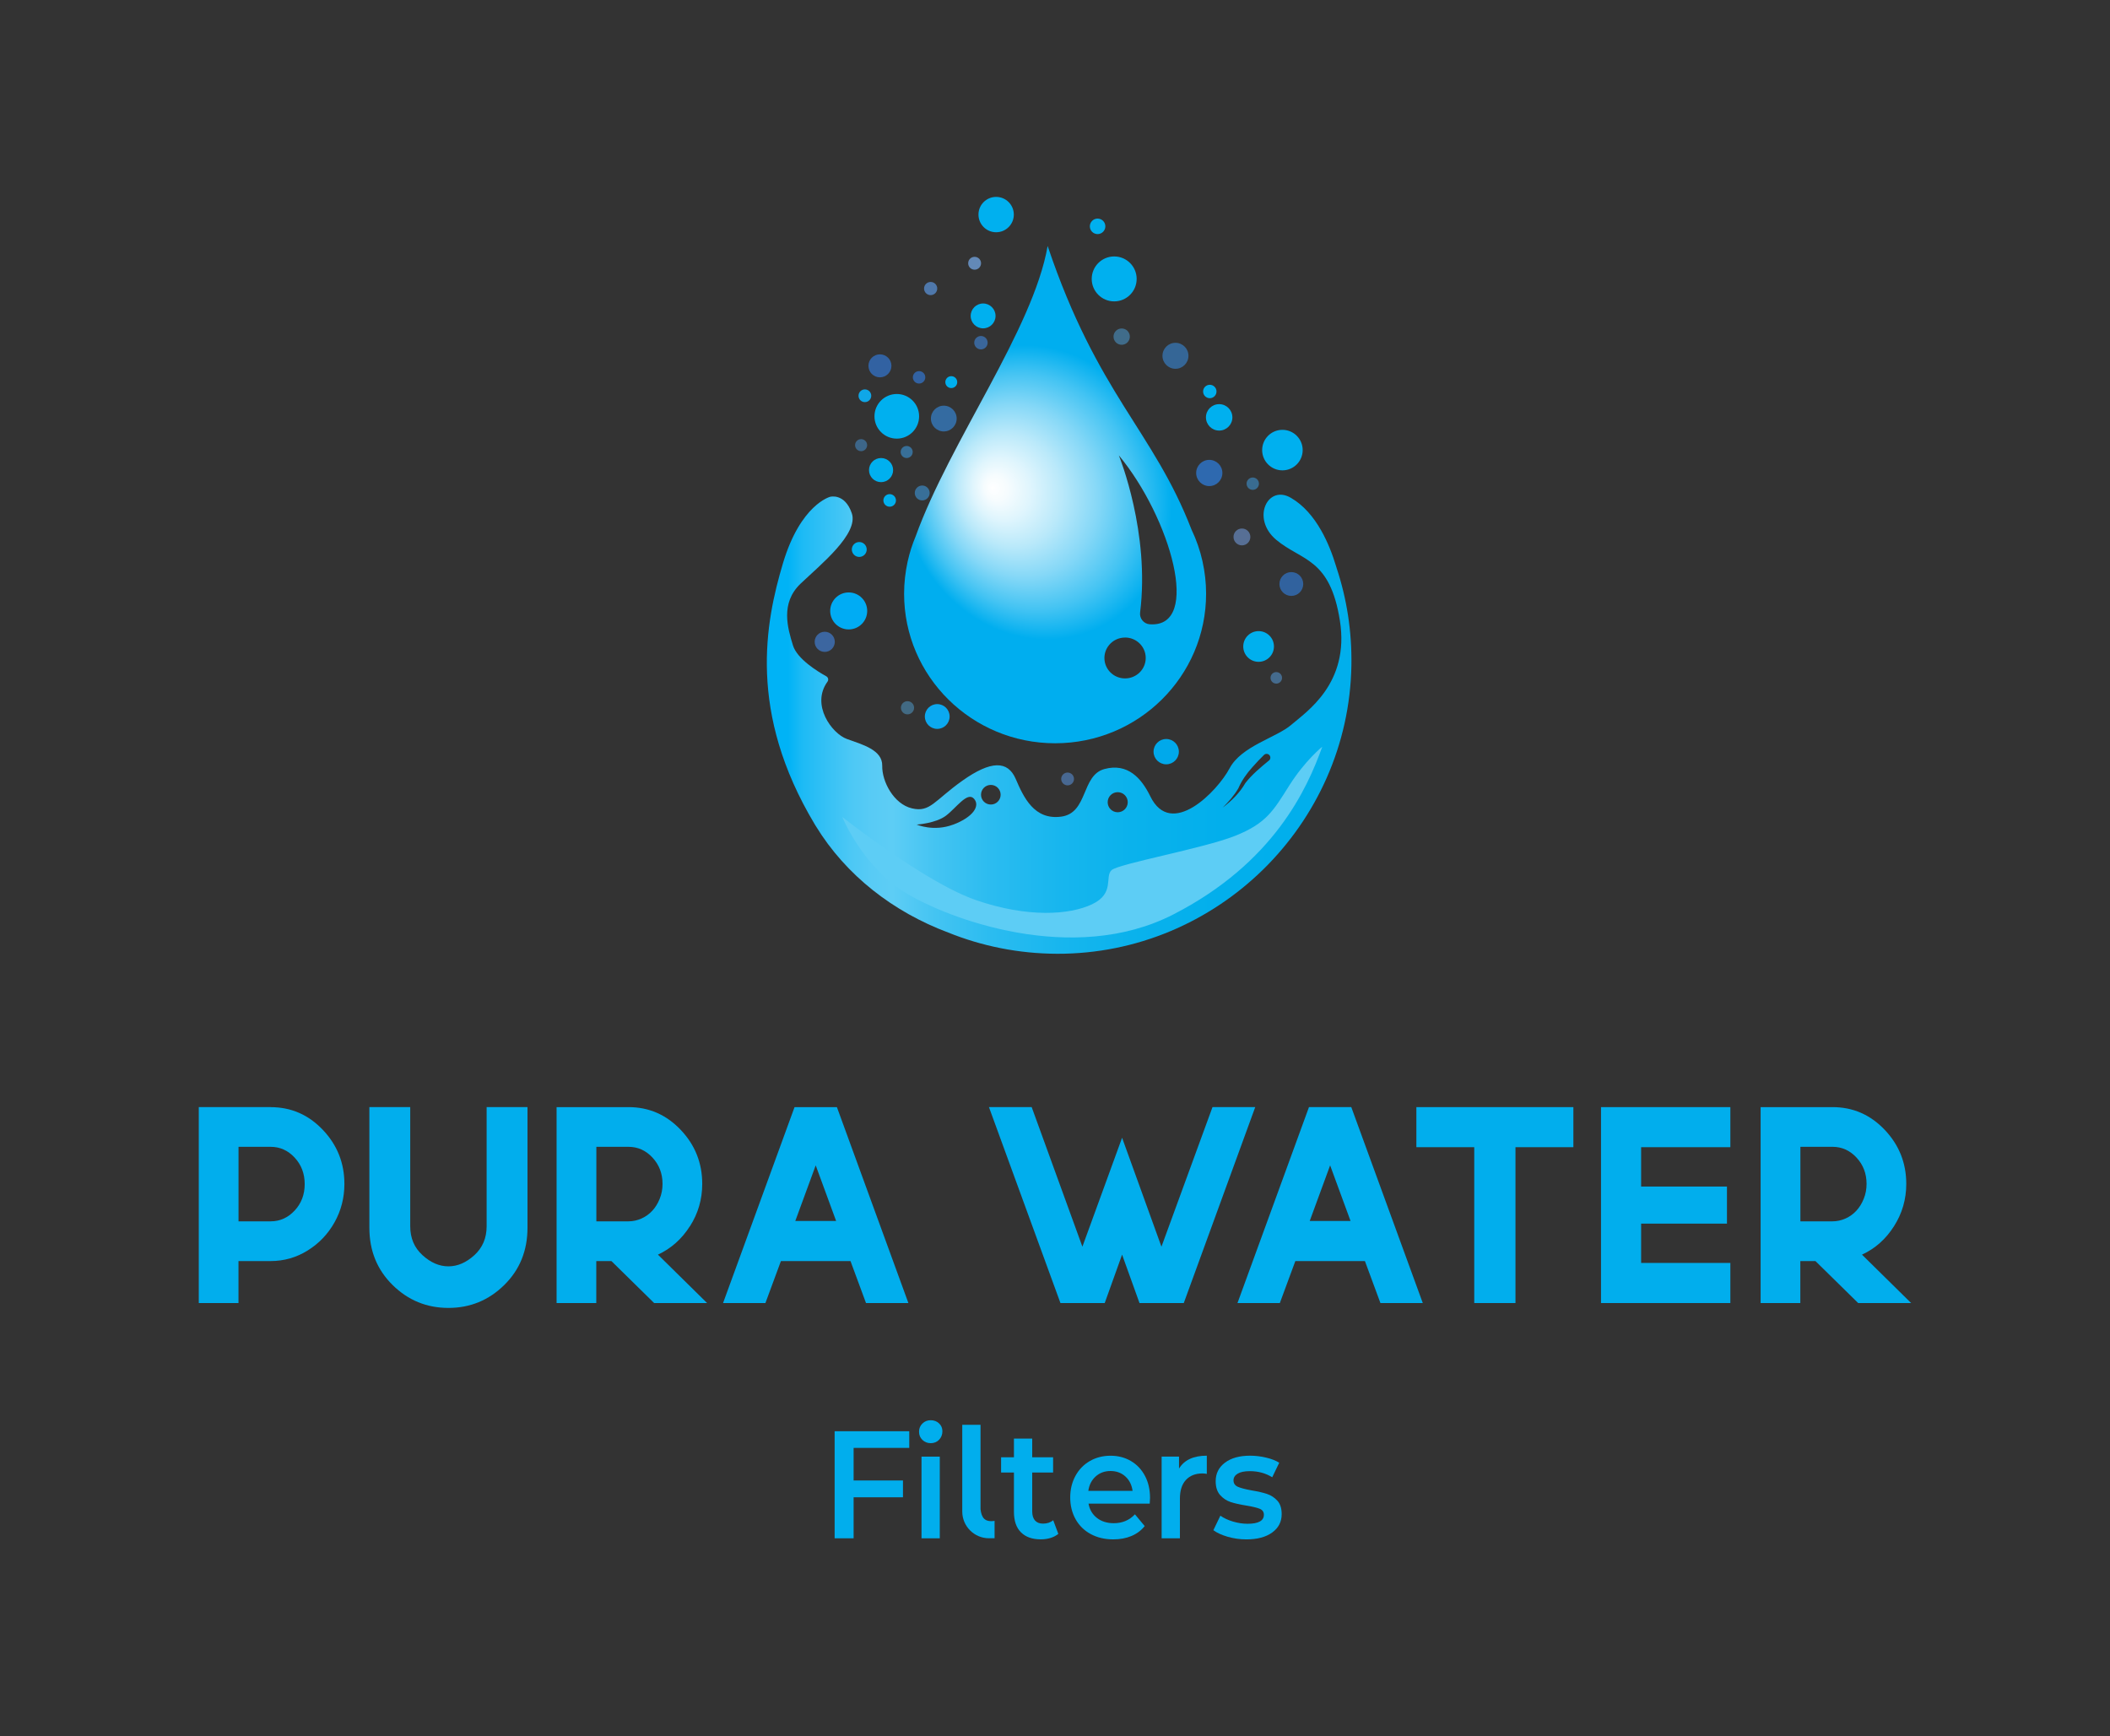 <svg viewBox="0 0 563.41 463.65" xmlns:xlink="http://www.w3.org/1999/xlink" xmlns="http://www.w3.org/2000/svg" data-name="Layer 1" id="Layer_1">
  <rect x="0" y="0" width="563.41" height="463.65" fill="#333333" stroke="none"/>
  <defs>
    <style>
      .cls-1 {
        fill: #486891;
      }

      .cls-2 {
        fill: #0fa7e8;
      }

      .cls-3 {
        fill: #2e69af;
      }

      .cls-4 {
        fill: #386f98;
      }

      .cls-5 {
        fill: #31629e;
      }

      .cls-6 {
        fill: #00b0ee;
      }

      .cls-7 {
        fill: #356696;
      }

      .cls-8 {
        fill: url(#radial-gradient);
      }

      .cls-9 {
        fill: #00a9eb;
      }

      .cls-10 {
        fill: #00b0ef;
      }

      .cls-11 {
        fill: #426a83;
      }

      .cls-12 {
        fill: #3a669a;
      }

      .cls-13 {
        fill: #576f95;
      }

      .cls-14 {
        fill: #6389b7;
      }

      .cls-15 {
        fill: #346ba1;
      }

      .cls-16 {
        fill: #0ba9f0;
      }

      .cls-17 {
        fill: #3d6689;
      }

      .cls-18 {
        fill: #3262a2;
      }

      .cls-19 {
        fill: #01aeed;
      }

      .cls-20 {
        fill: #456b8d;
      }

      .cls-21 {
        fill: #396c91;
      }

      .cls-22 {
        fill: #406c8a;
      }

      .cls-23 {
        fill: url(#linear-gradient);
      }

      .cls-24 {
        fill: #00acf4;
      }

      .cls-25 {
        fill: #4f78ab;
      }

      .cls-26 {
        fill: #3c66a0;
      }

      .cls-27 {
        fill: #5dcdf5;
      }
    </style>
    <radialGradient gradientUnits="userSpaceOnUse" gradientTransform="translate(-35.01 101.02) rotate(-22.12) scale(1 1.12)" r="50.88" fy="125.04" fx="266.86" cy="132.09" cx="281.72" id="radial-gradient">
      <stop stop-color="#fff" offset="0"></stop>
      <stop stop-color="#f6fcfe" offset=".06"></stop>
      <stop stop-color="#dff5fd" offset=".15"></stop>
      <stop stop-color="#bae9fa" offset=".27"></stop>
      <stop stop-color="#86d8f7" offset=".41"></stop>
      <stop stop-color="#45c4f3" offset=".56"></stop>
      <stop stop-color="#00aeef" offset=".7"></stop>
    </radialGradient>
    <linearGradient gradientUnits="userSpaceOnUse" y2="193.4" x2="391.72" y1="193.4" x1="204.77" id="linear-gradient">
      <stop stop-color="#00b3f6" offset=".03"></stop>
      <stop stop-color="#1cbaf5" offset=".05"></stop>
      <stop stop-color="#38c2f5" offset=".09"></stop>
      <stop stop-color="#4cc8f5" offset=".12"></stop>
      <stop stop-color="#58cbf5" offset=".15"></stop>
      <stop stop-color="#5dcdf5" offset=".18"></stop>
      <stop stop-color="#44c4f2" offset=".24"></stop>
      <stop stop-color="#2bbcf0" offset=".32"></stop>
      <stop stop-color="#17b6ee" offset=".42"></stop>
      <stop stop-color="#0ab2ec" offset=".52"></stop>
      <stop stop-color="#02afec" offset=".65"></stop>
      <stop stop-color="#00afec" offset=".89"></stop>
    </linearGradient>
  </defs>
  <path d="m281.74,198.48c22.27,0,40.32-17.88,40.31-39.94,0-2.95-.33-5.81-.95-8.58,0-.01,0-.03,0-.04-.66-2.96-1.65-5.8-2.93-8.47-10.26-26.54-25.05-36.04-38.43-75.76-3.91,22.37-26.09,52.16-35.25,77.54-.89,2.12-1.6,4.34-2.11,6.63-.01.04-.02.08-.03.12-.6,2.76-.94,5.63-.94,8.58,0,22.05,18.07,39.92,40.34,39.92Zm25.24-31.78c-1.59-.12-2.75-1.57-2.55-3.14,2.66-21.23-5.46-41.43-5.68-41.97,13.78,16.62,22.25,46.17,8.23,45.11Zm-6.57,3.54c3.05,0,5.52,2.44,5.52,5.46,0,3.02-2.47,5.46-5.52,5.46s-5.51-2.44-5.51-5.45c0-3.02,2.47-5.46,5.51-5.46Z" class="cls-8"></path>
  <circle r="5.41" cy="120.19" cx="342.43" class="cls-10"></circle>
  <circle r="3.5" cy="126.3" cx="322.9" class="cls-3"></circle>
  <circle r="1.65" cy="129.16" cx="334.51" class="cls-21"></circle>
  <circle r="3.53" cy="111.45" cx="325.54" class="cls-10"></circle>
  <circle r="1.79" cy="104.54" cx="323.04" class="cls-10"></circle>
  <circle r="3.47" cy="95.01" cx="313.87" class="cls-7"></circle>
  <circle r="2.18" cy="89.89" cx="299.51" class="cls-22"></circle>
  <circle r="6" cy="74.48" cx="297.51" class="cls-10"></circle>
  <circle r="2.07" cy="60.44" cx="293.08" class="cls-10"></circle>
  <circle r="4.72" cy="57.3" cx="265.99" class="cls-10"></circle>
  <circle r="1.72" cy="70.3" cx="260.24" class="cls-14"></circle>
  <circle r="1.76" cy="77.05" cx="248.5" class="cls-25"></circle>
  <circle r="3.07" cy="97.69" cx="234.96" class="cls-18"></circle>
  <circle r="1.7" cy="105.68" cx="230.94" class="cls-2"></circle>
  <circle r="5.96" cy="111.17" cx="239.46" class="cls-10"></circle>
  <circle r="3.44" cy="111.77" cx="252.01" class="cls-15"></circle>
  <circle r="1.61" cy="120.7" cx="242.1" class="cls-4"></circle>
  <circle r="3.22" cy="125.53" cx="235.26" class="cls-10"></circle>
  <circle r="1.61" cy="118.87" cx="229.93" class="cls-17"></circle>
  <circle r="3.32" cy="84.36" cx="262.51" class="cls-10"></circle>
  <circle r="1.79" cy="91.51" cx="261.93" class="cls-12"></circle>
  <circle r="1.59" cy="102.04" cx="254.01" class="cls-10"></circle>
  <circle r="1.66" cy="100.76" cx="245.41" class="cls-18"></circle>
  <circle r="1.99" cy="131.64" cx="246.25" class="cls-4"></circle>
  <circle r="1.68" cy="133.63" cx="237.56" class="cls-10"></circle>
  <circle r="1.99" cy="146.73" cx="229.44" class="cls-10"></circle>
  <circle r="4.94" cy="163.14" cx="226.62" class="cls-24"></circle>
  <circle r="2.69" cy="171.39" cx="220.22" class="cls-26"></circle>
  <circle r="1.76" cy="189" cx="242.32" class="cls-11"></circle>
  <circle r="3.31" cy="191.33" cx="250.26" class="cls-16"></circle>
  <circle r="1.71" cy="208.01" cx="285.07" class="cls-1"></circle>
  <circle r="3.38" cy="200.72" cx="311.4" class="cls-9"></circle>
  <circle r="4.1" cy="172.63" cx="336.07" class="cls-6"></circle>
  <circle r="1.54" cy="181.01" cx="340.79" class="cls-20"></circle>
  <circle r="3.18" cy="155.95" cx="344.81" class="cls-5"></circle>
  <circle r="2.25" cy="143.38" cx="331.62" class="cls-13"></circle>
  <path d="m356.88,151.59c-1.07-3.6-2.41-6.95-4.05-9.85-2.14-3.79-4.79-6.83-8.02-8.73-6.27-3.85-10.85,5.44-4.02,11.15,6.84,5.7,14.34,4.78,16.99,21.59,2.65,16.8-9,24.35-12.97,27.79-3.97,3.44-13.33,5.65-16.5,11.65-3.18,6-15.58,18.97-21.18,7.41-2.38-4.85-6.03-8.91-12.23-7.24-6.21,1.68-4.33,11.74-11.53,12.71-7.21.97-10.03-5.12-12.15-10.06s-6.62-4.94-14.21.44c-7.58,5.38-8.64,8.56-13.5,7.41-4.85-1.14-8.03-7.14-7.94-11.38.09-4.23-5.29-5.65-9.44-7.15-3.96-1.43-9.67-9.08-5.18-15.29.35-.48.21-1.15-.31-1.44-2.31-1.28-7.79-4.64-8.9-8.24-1.41-4.58-3.44-11.29,2.03-16.5,5.47-5.2,15.53-13.32,13.68-18.79-1.86-5.47-5.78-4.41-5.78-4.41,0,0-7.9,2-12.61,17.76-4.7,15.77-9.44,39.77,8.46,69.65.11.18.21.35.32.52,8.09,13.23,20.72,22.94,35.34,28.43,9,3.63,18.81,5.64,29.1,5.67,42.6.12,77.85-34.42,78.57-77.01.15-9.12-1.25-17.91-3.98-26.09Zm-102.34,68.6c-5.25,1.99-9.76,0-9.76,0,0,0,5.09-.31,7.82-2.38,2.74-2.07,5.69-6.49,7.46-4.54,1.76,1.94-.26,4.94-5.51,6.93Zm10.03-5.35c-1.45,0-2.62-1.17-2.62-2.62s1.17-2.62,2.62-2.62,2.62,1.17,2.62,2.62-1.17,2.62-2.62,2.62Zm33.88,2.06c-1.48,0-2.68-1.2-2.68-2.68s1.2-2.68,2.68-2.68,2.68,1.2,2.68,2.68-1.2,2.68-2.68,2.68Zm40.45-13.87c-2.24,1.84-4.6,3.79-6.37,6.08-1.5,2.61-3.66,4.74-6.04,6.54,1.57-1.55,3.05-3.22,4.16-5.12.9-2.1,2.24-3.98,3.74-5.64,1-1.14,2.02-2.22,3.11-3.29.4-.39,1.03-.38,1.42.01.39.4.38,1.03-.01,1.42Z" class="cls-23"></path>
  <path d="m353.06,199.41s-4.54,3.62-8.78,10.32-6.09,10.15-14.56,13.5c-8.47,3.35-31.01,7.41-32.91,9.13s.93,6.18-5.16,9.09c-6.09,2.91-17.33,3.62-30.97-1.06s-35.78-22.24-35.78-22.24c0,0,5.29,13.06,16.68,20.12,11.38,7.06,44.91,19.68,71.74,5.91,26.82-13.76,35.74-33.56,39.75-44.78Z" class="cls-27"></path>
  <g>
    <path d="m72.27,295.64h-19.19v52.32h10.6v-11.21h8.58c3.57,0,6.87-.94,9.9-2.83,3.03-1.88,5.42-4.39,7.17-7.52,1.75-3.13,2.63-6.55,2.63-10.25,0-5.59-1.92-10.4-5.76-14.44s-8.48-6.06-13.94-6.06Zm6.41,27.62c-1.79,1.92-3.92,2.88-6.41,2.88h-8.58v-19.9h8.58c2.49,0,4.63.96,6.41,2.88,1.78,1.92,2.68,4.28,2.68,7.07s-.89,5.15-2.68,7.07Z" class="cls-19"></path>
    <path d="m129.94,327.45c0,3.17-1.1,5.74-3.28,7.73-2.19,1.99-4.49,2.98-6.92,2.98s-4.73-.99-6.92-2.98c-2.19-1.99-3.28-4.56-3.28-7.73v-31.82h-10.91v32.22c0,6.13,2.07,11.23,6.21,15.3,4.14,4.08,9.11,6.11,14.9,6.11s10.76-2.04,14.9-6.11c4.14-4.07,6.21-9.17,6.21-15.3v-32.22h-10.91v31.82Z" class="cls-19"></path>
    <path d="m184.23,327.45c2.19-3.43,3.28-7.2,3.28-11.31,0-5.59-1.92-10.4-5.76-14.44s-8.48-6.06-13.94-6.06h-19.19v52.32h10.6v-11.21h4.04l11.41,11.21h14.14l-13.13-12.93c3.5-1.62,6.35-4.14,8.53-7.58Zm-10.05-4.14c-.81.88-1.77,1.57-2.88,2.07-1.11.5-2.27.76-3.48.76h-8.58v-19.9h8.58c2.49,0,4.63.96,6.41,2.88,1.78,1.92,2.68,4.26,2.68,7.02,0,1.41-.25,2.75-.76,3.99-.5,1.25-1.16,2.31-1.97,3.18Z" class="cls-19"></path>
    <path d="m231.25,347.96h11.31l-19.09-52.32h-11.31l-19.09,52.32h11.31l4.14-11.21h18.58l4.14,11.21Zm-18.89-21.92l5.45-14.85,5.45,14.85h-10.91Z" class="cls-19"></path>
    <polygon points="299.62 335.03 304.27 347.96 316.09 347.96 335.17 295.64 323.76 295.64 310.13 332.91 299.62 303.82 289.02 332.91 275.48 295.64 264.07 295.64 283.16 347.96 294.98 347.96 299.62 335.03" class="cls-19"></polygon>
    <path d="m349.52,295.64l-19.09,52.32h11.31l4.14-11.21h18.58l4.14,11.21h11.31l-19.09-52.32h-11.31Zm.2,30.4l5.45-14.85,5.45,14.85h-10.91Z" class="cls-19"></path>
    <polygon points="378.2 306.34 393.65 306.34 393.65 347.96 404.66 347.96 404.66 306.34 420.12 306.34 420.12 295.64 378.2 295.64 378.2 306.34" class="cls-19"></polygon>
    <polygon points="427.5 347.96 462.04 347.96 462.04 337.25 438.21 337.25 438.21 326.75 461.13 326.75 461.13 316.85 438.21 316.85 438.21 306.34 462.04 306.34 462.04 295.64 427.5 295.64 427.5 347.96" class="cls-19"></polygon>
    <path d="m497.2,335.03c3.5-1.62,6.35-4.14,8.53-7.58,2.19-3.43,3.28-7.2,3.28-11.31,0-5.59-1.92-10.4-5.76-14.44s-8.48-6.06-13.94-6.06h-19.19v52.32h10.6v-11.21h4.04l11.41,11.21h14.14l-13.13-12.93Zm-1.52-11.72c-.81.88-1.77,1.57-2.88,2.07-1.11.5-2.27.76-3.48.76h-8.58v-19.9h8.58c2.49,0,4.63.96,6.41,2.88,1.78,1.92,2.68,4.26,2.68,7.02,0,1.41-.25,2.75-.76,3.99-.5,1.25-1.16,2.31-1.97,3.18Z" class="cls-19"></path>
    <polygon points="222.86 410.78 227.93 410.78 227.93 399.83 241.11 399.83 241.11 395.34 227.93 395.34 227.93 386.64 242.79 386.64 242.79 382.19 222.86 382.19 222.86 410.78" class="cls-19"></polygon>
    <path d="m248.52,379.25c-.88,0-1.62.29-2.22.88-.6.59-.9,1.31-.9,2.19s.3,1.6.9,2.18c.6.58,1.34.88,2.22.88s1.66-.31,2.24-.92.88-1.37.88-2.27c0-.84-.3-1.54-.9-2.1-.6-.56-1.34-.84-2.22-.84Z" class="cls-19"></path>
    <rect height="21.81" width="4.88" y="388.97" x="246.06" class="cls-19"></rect>
    <path d="m278.51,406.86c-.94,0-1.65-.28-2.15-.84-.49-.56-.74-1.37-.74-2.43v-10.37h5.58v-4.08h-5.58v-4.98h-4.88v4.98h-3.43v4.08h3.43v10.49c0,2.4.62,4.22,1.87,5.47,1.25,1.25,3.02,1.88,5.3,1.88.91,0,1.77-.12,2.59-.37.82-.25,1.51-.61,2.09-1.1l-1.36-3.63c-.73.6-1.64.9-2.73.9Z" class="cls-19"></path>
    <path d="m301.97,390.14c-1.6-.94-3.41-1.41-5.44-1.41s-3.9.48-5.54,1.43-2.92,2.28-3.84,3.98c-.92,1.7-1.38,3.61-1.38,5.74s.47,4.08,1.42,5.78c.95,1.7,2.29,3.03,4.04,3.98,1.74.95,3.76,1.43,6.04,1.43,1.79,0,3.41-.3,4.84-.9,1.43-.6,2.61-1.48,3.55-2.65l-2.61-3.14c-1.48,1.58-3.37,2.37-5.65,2.37-1.79,0-3.3-.47-4.5-1.41s-1.96-2.21-2.24-3.82h16.34c.05-.65.08-1.16.08-1.51,0-2.23-.45-4.2-1.35-5.9s-2.15-3.02-3.74-3.96Zm-11.37,7.98c.23-1.61.89-2.89,1.97-3.86,1.08-.97,2.4-1.45,3.96-1.45s2.91.49,3.98,1.47c1.07.98,1.7,2.26,1.91,3.84h-11.82Z" class="cls-19"></path>
    <path d="m314.82,392.16v-3.19h-4.64v21.81h4.88v-10.58c0-2.18.53-3.84,1.6-5,1.07-1.16,2.55-1.74,4.45-1.74.34,0,.71.04,1.13.12v-4.86c-3.54,0-6.01,1.14-7.41,3.43Z" class="cls-19"></path>
    <path d="m338.34,398.94c-1.07-.35-2.43-.67-4.09-.94-1.66-.3-2.89-.62-3.69-.96-.79-.34-1.19-.92-1.19-1.74,0-.73.37-1.33,1.11-1.78.74-.45,1.83-.67,3.26-.67,2.21,0,4.2.54,5.97,1.63l1.87-3.88c-.91-.57-2.08-1.03-3.51-1.37-1.43-.34-2.86-.51-4.29-.51-2.81,0-5.04.62-6.69,1.86-1.65,1.24-2.48,2.89-2.48,4.96,0,1.58.4,2.81,1.19,3.7.79.88,1.73,1.5,2.81,1.86,1.08.35,2.48.67,4.19.94,1.64.27,2.83.56,3.57.86.74.3,1.11.83,1.11,1.59,0,1.61-1.46,2.41-4.37,2.41-1.27,0-2.57-.2-3.88-.59-1.31-.39-2.44-.92-3.37-1.57l-1.87,3.88c.96.71,2.25,1.29,3.86,1.76,1.61.46,3.26.69,4.95.69,2.91,0,5.21-.61,6.9-1.84,1.69-1.22,2.53-2.86,2.53-4.9,0-1.55-.38-2.75-1.15-3.59-.77-.84-1.68-1.44-2.75-1.8Z" class="cls-19"></path>
    <path d="m261.82,403.05v-22.58h-4.88v23.16c0,3.94,3.2,7.14,7.14,7.14h1.49v-4.64c-2.65.39-3.47-.84-3.75-3.09Z" class="cls-19"></path>
  </g>
</svg>